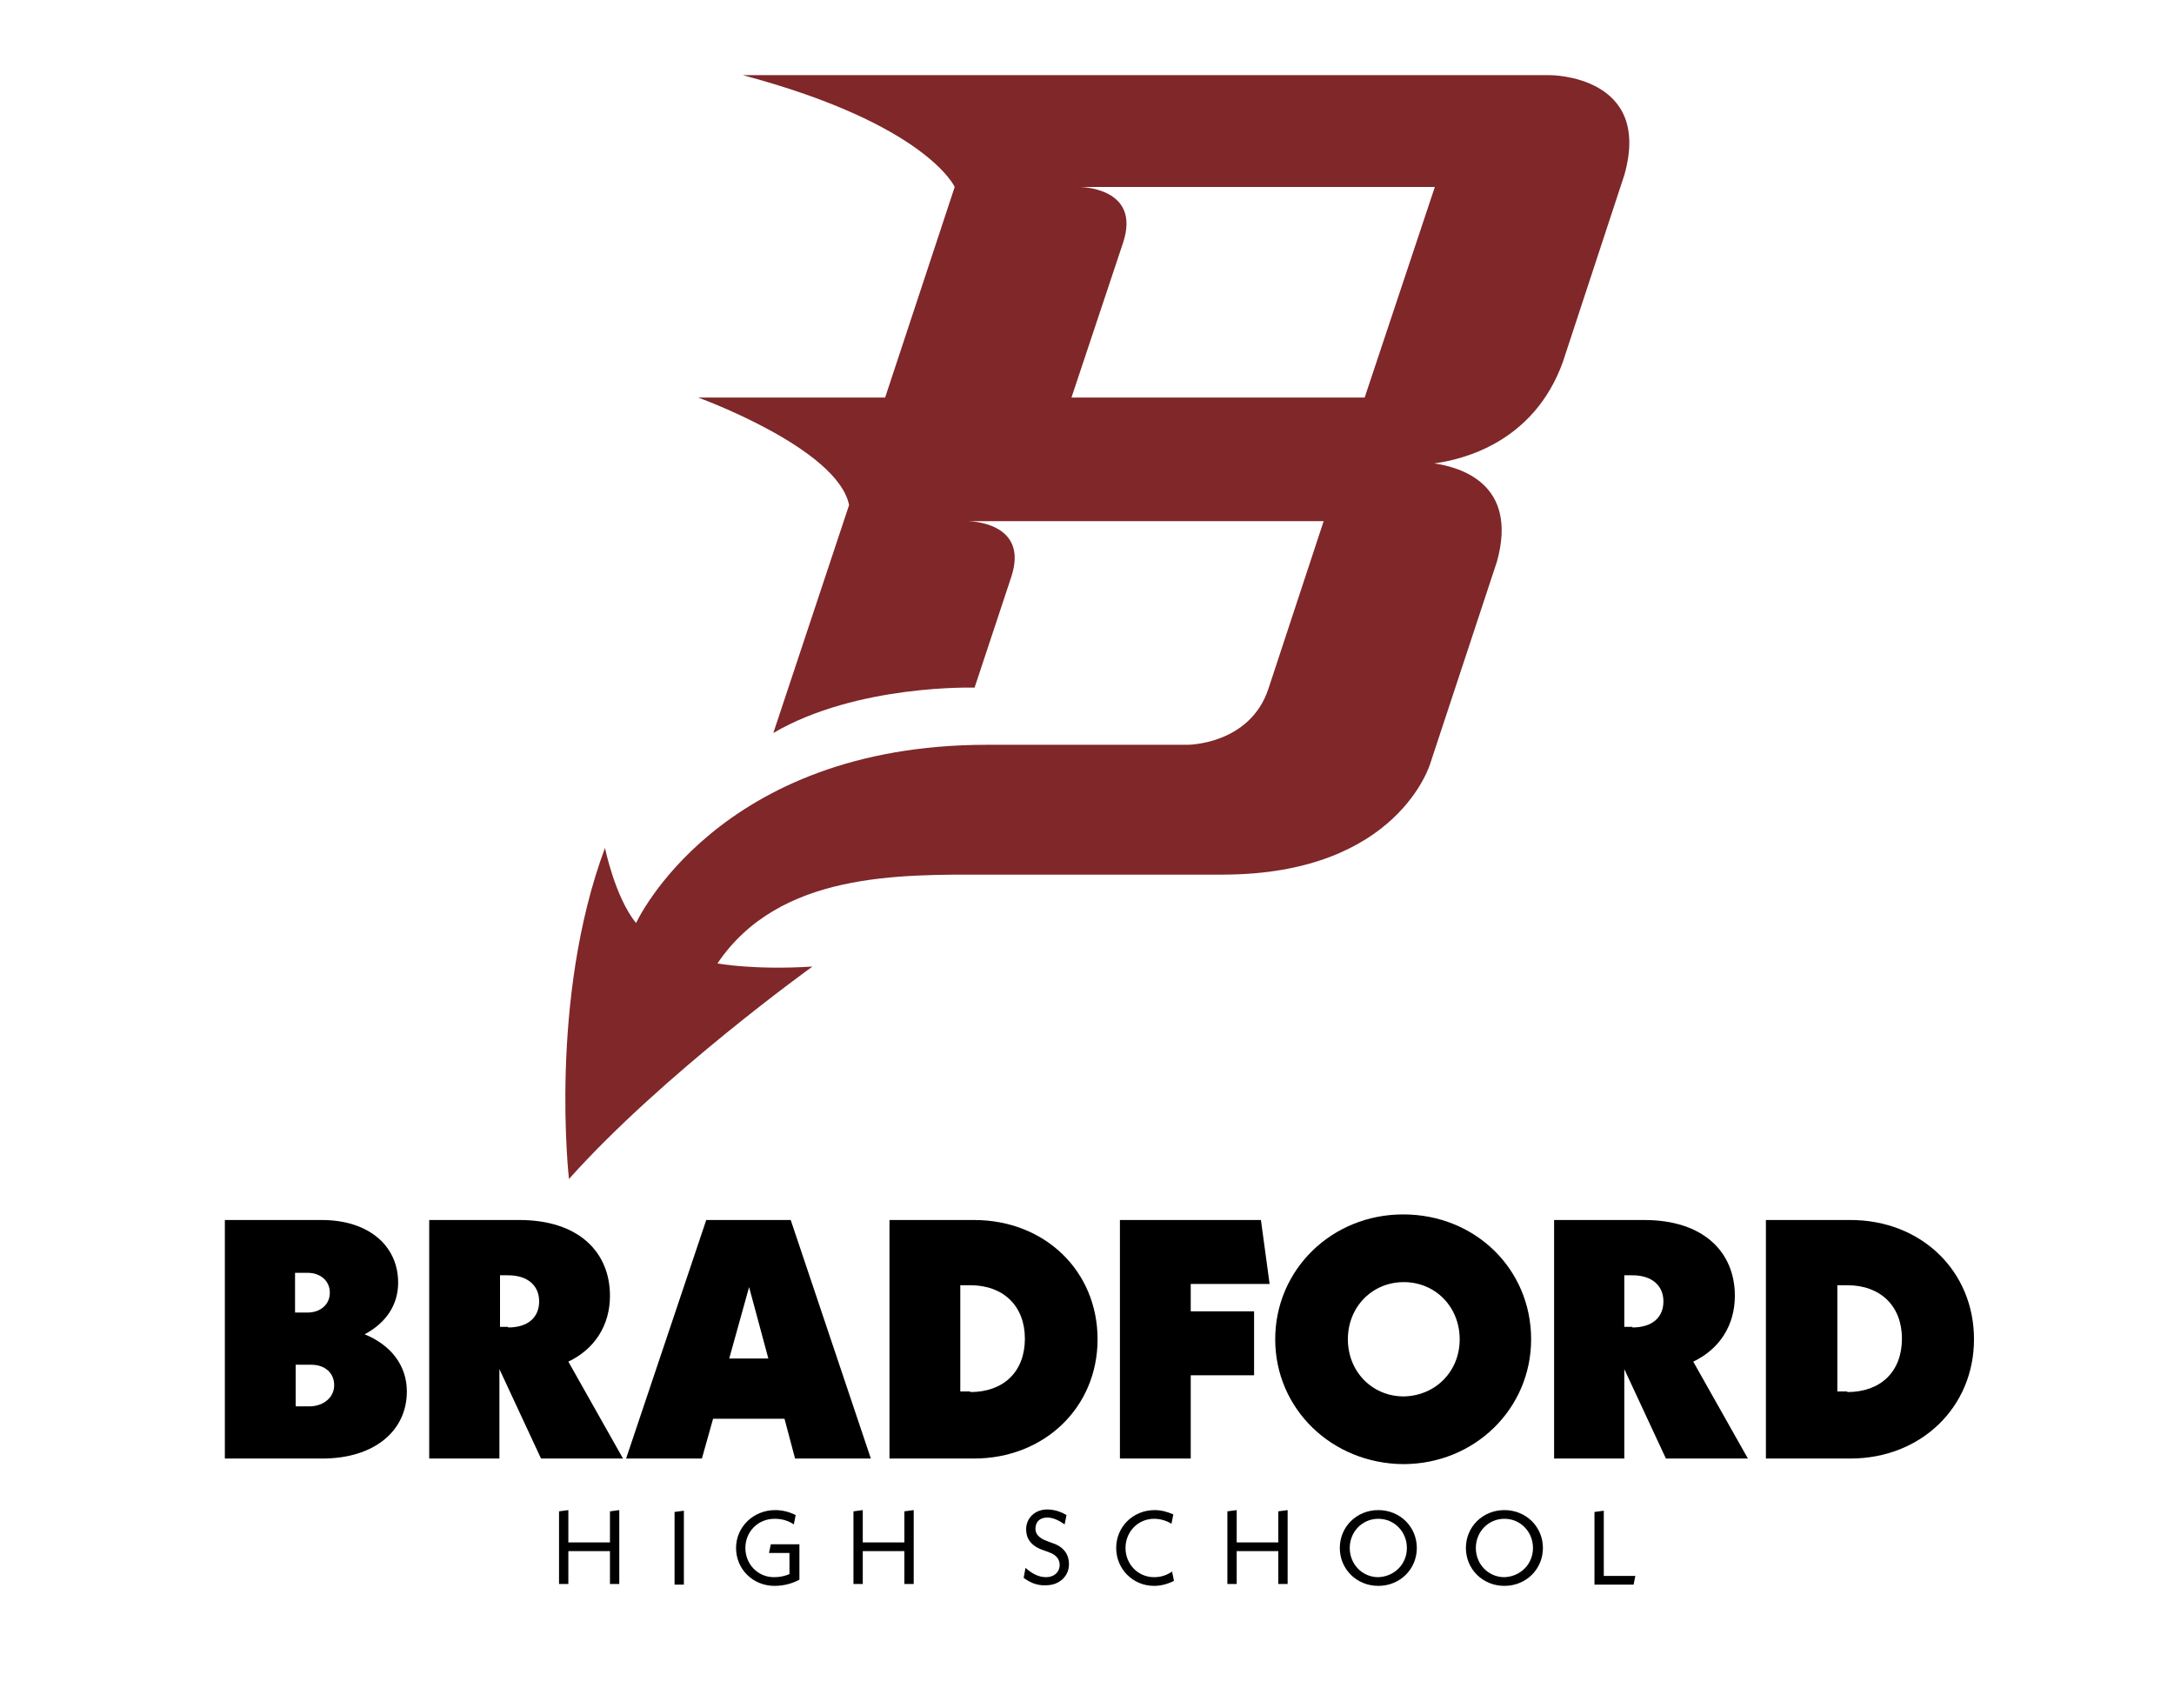 <?xml version="1.0" encoding="utf-8"?>
<!-- Generator: Adobe Illustrator 26.0.0, SVG Export Plug-In . SVG Version: 6.00 Build 0)  -->
<svg version="1.1" id="Layer_1" xmlns="http://www.w3.org/2000/svg" xmlns:xlink="http://www.w3.org/1999/xlink" x="0px" y="0px"
	 viewBox="0 0 350 275" style="enable-background:new 0 0 350 275;" xml:space="preserve">
<style type="text/css">
	.st0{fill:none;}
	.st1{enable-background:new    ;}
	.st2{fill:#7F2729;}
</style>
<rect x="24" y="195.3" class="st0" width="305.6" height="67.4"/>
<g class="st1">
	<path d="M65.5,224c0,6.4-5.3,10.8-13.6,10.8H36.2v-38.4h15.6c7.5,0,12.3,4.1,12.3,10.1c0,3.6-2,6.5-5.4,8.3
		C62.9,216.5,65.5,219.8,65.5,224z M47.5,204.8v6.5h2c2.1,0,3.6-1.3,3.6-3.2c0-1.9-1.5-3.2-3.6-3.2H47.5z M53.8,223
		c0-2-1.5-3.3-3.7-3.3h-2.5v6.7H50C52.2,226.3,53.8,224.9,53.8,223z"/>
	<path d="M87.1,234.8l-6.7-14.4v14.4H69.1v-38.4h14.5c9.6,0,14.6,5.2,14.6,12.2c0,4.8-2.5,8.6-6.7,10.6l8.8,15.6H87.1z M81.8,213.7
		c3.3,0,5-1.7,5-4.2c0-2.5-1.8-4.2-5-4.2h-1.3v8.3H81.8z"/>
	<path d="M126.3,228.4h-11.5l-1.8,6.4h-12.2l12.9-38.4h13.6l12.9,38.4h-12.2L126.3,228.4z M123.7,218.7l-3.1-11.5l-3.2,11.5H123.7z"
		/>
	<path d="M143.2,196.4h13.6c11.4,0,19.9,8.2,19.9,19.2c0,11-8.6,19.2-19.9,19.2h-13.6V196.4z M156.2,224.1c5.4,0,8.8-3.3,8.8-8.6
		c0-5.2-3.4-8.6-8.8-8.6h-1.6v17.1H156.2z"/>
	<path d="M191.7,211.1h10.2v10.3h-10.2v13.4h-11.4v-38.4h22.7l1.4,10.3h-12.7V211.1z"/>
	<path d="M205.3,215.6c0-11.2,9.1-20.1,20.6-20.1c11.6,0,20.6,8.8,20.6,20.1c0,11.2-9.1,20.1-20.6,20.1
		C214.4,235.6,205.3,226.8,205.3,215.6z M235,215.6c0-5.2-3.9-9.2-9-9.2c-5.1,0-9,4-9,9.2c0,5.2,3.9,9.2,9,9.2
		C231.1,224.7,235,220.8,235,215.6z"/>
	<path d="M268.2,234.8l-6.7-14.4v14.4h-11.3v-38.4h14.5c9.6,0,14.6,5.2,14.6,12.2c0,4.8-2.5,8.6-6.7,10.6l8.8,15.6H268.2z
		 M262.8,213.7c3.3,0,5-1.7,5-4.2c0-2.5-1.8-4.2-5-4.2h-1.3v8.3H262.8z"/>
	<path d="M284.3,196.4h13.6c11.4,0,19.9,8.2,19.9,19.2c0,11-8.6,19.2-19.9,19.2h-13.6V196.4z M297.4,224.1c5.4,0,8.8-3.3,8.8-8.6
		c0-5.2-3.4-8.6-8.8-8.6h-1.6v17.1H297.4z"/>
</g>
<g class="st1">
	<path d="M99.7,243.1v11.9h-1.5v-5.3h-6.7v5.3h-1.5v-11.7l1.5-0.2v5.2h6.7v-5L99.7,243.1z"/>
	<path d="M108.6,243.4l1.5-0.2v11.9h-1.5V243.4z"/>
	<path d="M128.7,248.6v5.7c-1.1,0.6-2.5,1-4,1c-3.5,0-6.2-2.7-6.2-6.1s2.8-6.1,6.3-6.1c1.2,0,2.3,0.3,3.3,0.8l-0.3,1.5
		c-0.9-0.6-1.9-0.9-3.1-0.9c-2.7,0-4.7,2.1-4.7,4.7s2,4.7,4.6,4.7c1,0,1.8-0.2,2.5-0.5V250h-3.3l0.3-1.4H128.7z"/>
	<path d="M147.1,243.1v11.9h-1.5v-5.3h-6.7v5.3h-1.5v-11.7l1.5-0.2v5.2h6.7v-5L147.1,243.1z"/>
	<path d="M164.8,254l0.3-1.6c0.9,0.8,2,1.5,3.3,1.5c1.3,0,2.2-0.8,2.2-2c0-0.8-0.5-1.6-1.7-2l-0.8-0.3c-2.2-0.7-2.9-2-2.9-3.4
		c0-1.8,1.4-3.2,3.4-3.2c1,0,2.1,0.3,3.1,0.9l-0.3,1.5c-1-0.7-1.9-1.1-2.8-1.1c-1.2,0-1.9,0.7-1.9,1.8c0,0.8,0.5,1.5,1.9,2l0.8,0.3
		c1.9,0.6,2.7,1.9,2.7,3.4c0,1.9-1.5,3.4-3.7,3.4C166.8,255.3,165.6,254.6,164.8,254z"/>
	<path d="M179.7,249.2c0-3.4,2.7-6.1,6.2-6.1c1.1,0,2.1,0.3,3,0.7l-0.3,1.5c-0.8-0.5-1.8-0.8-2.8-0.8c-2.6,0-4.6,2.1-4.6,4.7
		s2,4.7,4.6,4.7c1.1,0,2-0.3,2.9-0.9l0.3,1.5c-1,0.5-2.1,0.8-3.2,0.8C182.4,255.3,179.7,252.6,179.7,249.2z"/>
	<path d="M207.3,243.1v11.9h-1.5v-5.3h-6.7v5.3h-1.5v-11.7l1.5-0.2v5.2h6.7v-5L207.3,243.1z"/>
	<path d="M215.7,249.2c0-3.4,2.7-6.1,6.2-6.1c3.5,0,6.2,2.7,6.2,6.1s-2.7,6.1-6.2,6.1C218.4,255.3,215.7,252.6,215.7,249.2z
		 M226.5,249.2c0-2.6-2-4.7-4.6-4.7c-2.6,0-4.6,2.1-4.6,4.7s2,4.7,4.6,4.7C224.5,253.8,226.5,251.8,226.5,249.2z"/>
	<path d="M236,249.2c0-3.4,2.7-6.1,6.2-6.1c3.5,0,6.2,2.7,6.2,6.1s-2.7,6.1-6.2,6.1C238.7,255.3,236,252.6,236,249.2z M246.8,249.2
		c0-2.6-2-4.7-4.6-4.7c-2.6,0-4.6,2.1-4.6,4.7s2,4.7,4.6,4.7C244.8,253.8,246.8,251.8,246.8,249.2z"/>
	<path d="M263.3,253.6l-0.3,1.5h-6.3v-11.7l1.5-0.2v10.5H263.3z"/>
</g>
<path class="st2" d="M249.6,12.1h-130c29.6,7.9,34.1,18,34.1,18L142.5,64h-30.1c0,0,22.4,8.1,24.3,17.3L124.5,118
	c13.5-7.9,32.4-7.3,32.4-7.3l5.9-17.8c3-9-7-9-7-9h57.3l-8.9,27c-3,9-13,9-13,9h-32.3c-43.4,0-56.5,28.7-56.5,28.7
	c-3.4-4.2-5-12.1-5-12.1c-9.1,24.4-5.8,53.3-5.8,53.3c15.1-16.9,39.2-34.2,39.2-34.2c-9.4,0.6-15.3-0.5-15.3-0.5
	c10-14.8,29.4-14.3,43.6-14.3h37.7c28.4,0,33.5-18,33.5-18L241,90.4c3.5-12.6-6-15.2-10.1-15.8c4.5-0.6,16-3.3,20.7-16.3l9.9-30.1
	C266.1,12.1,249.6,12.1,249.6,12.1z M219.7,64h-47.2l8.3-24.9c3-9-7-9-7-9H231L219.7,64z"/>
</svg>
